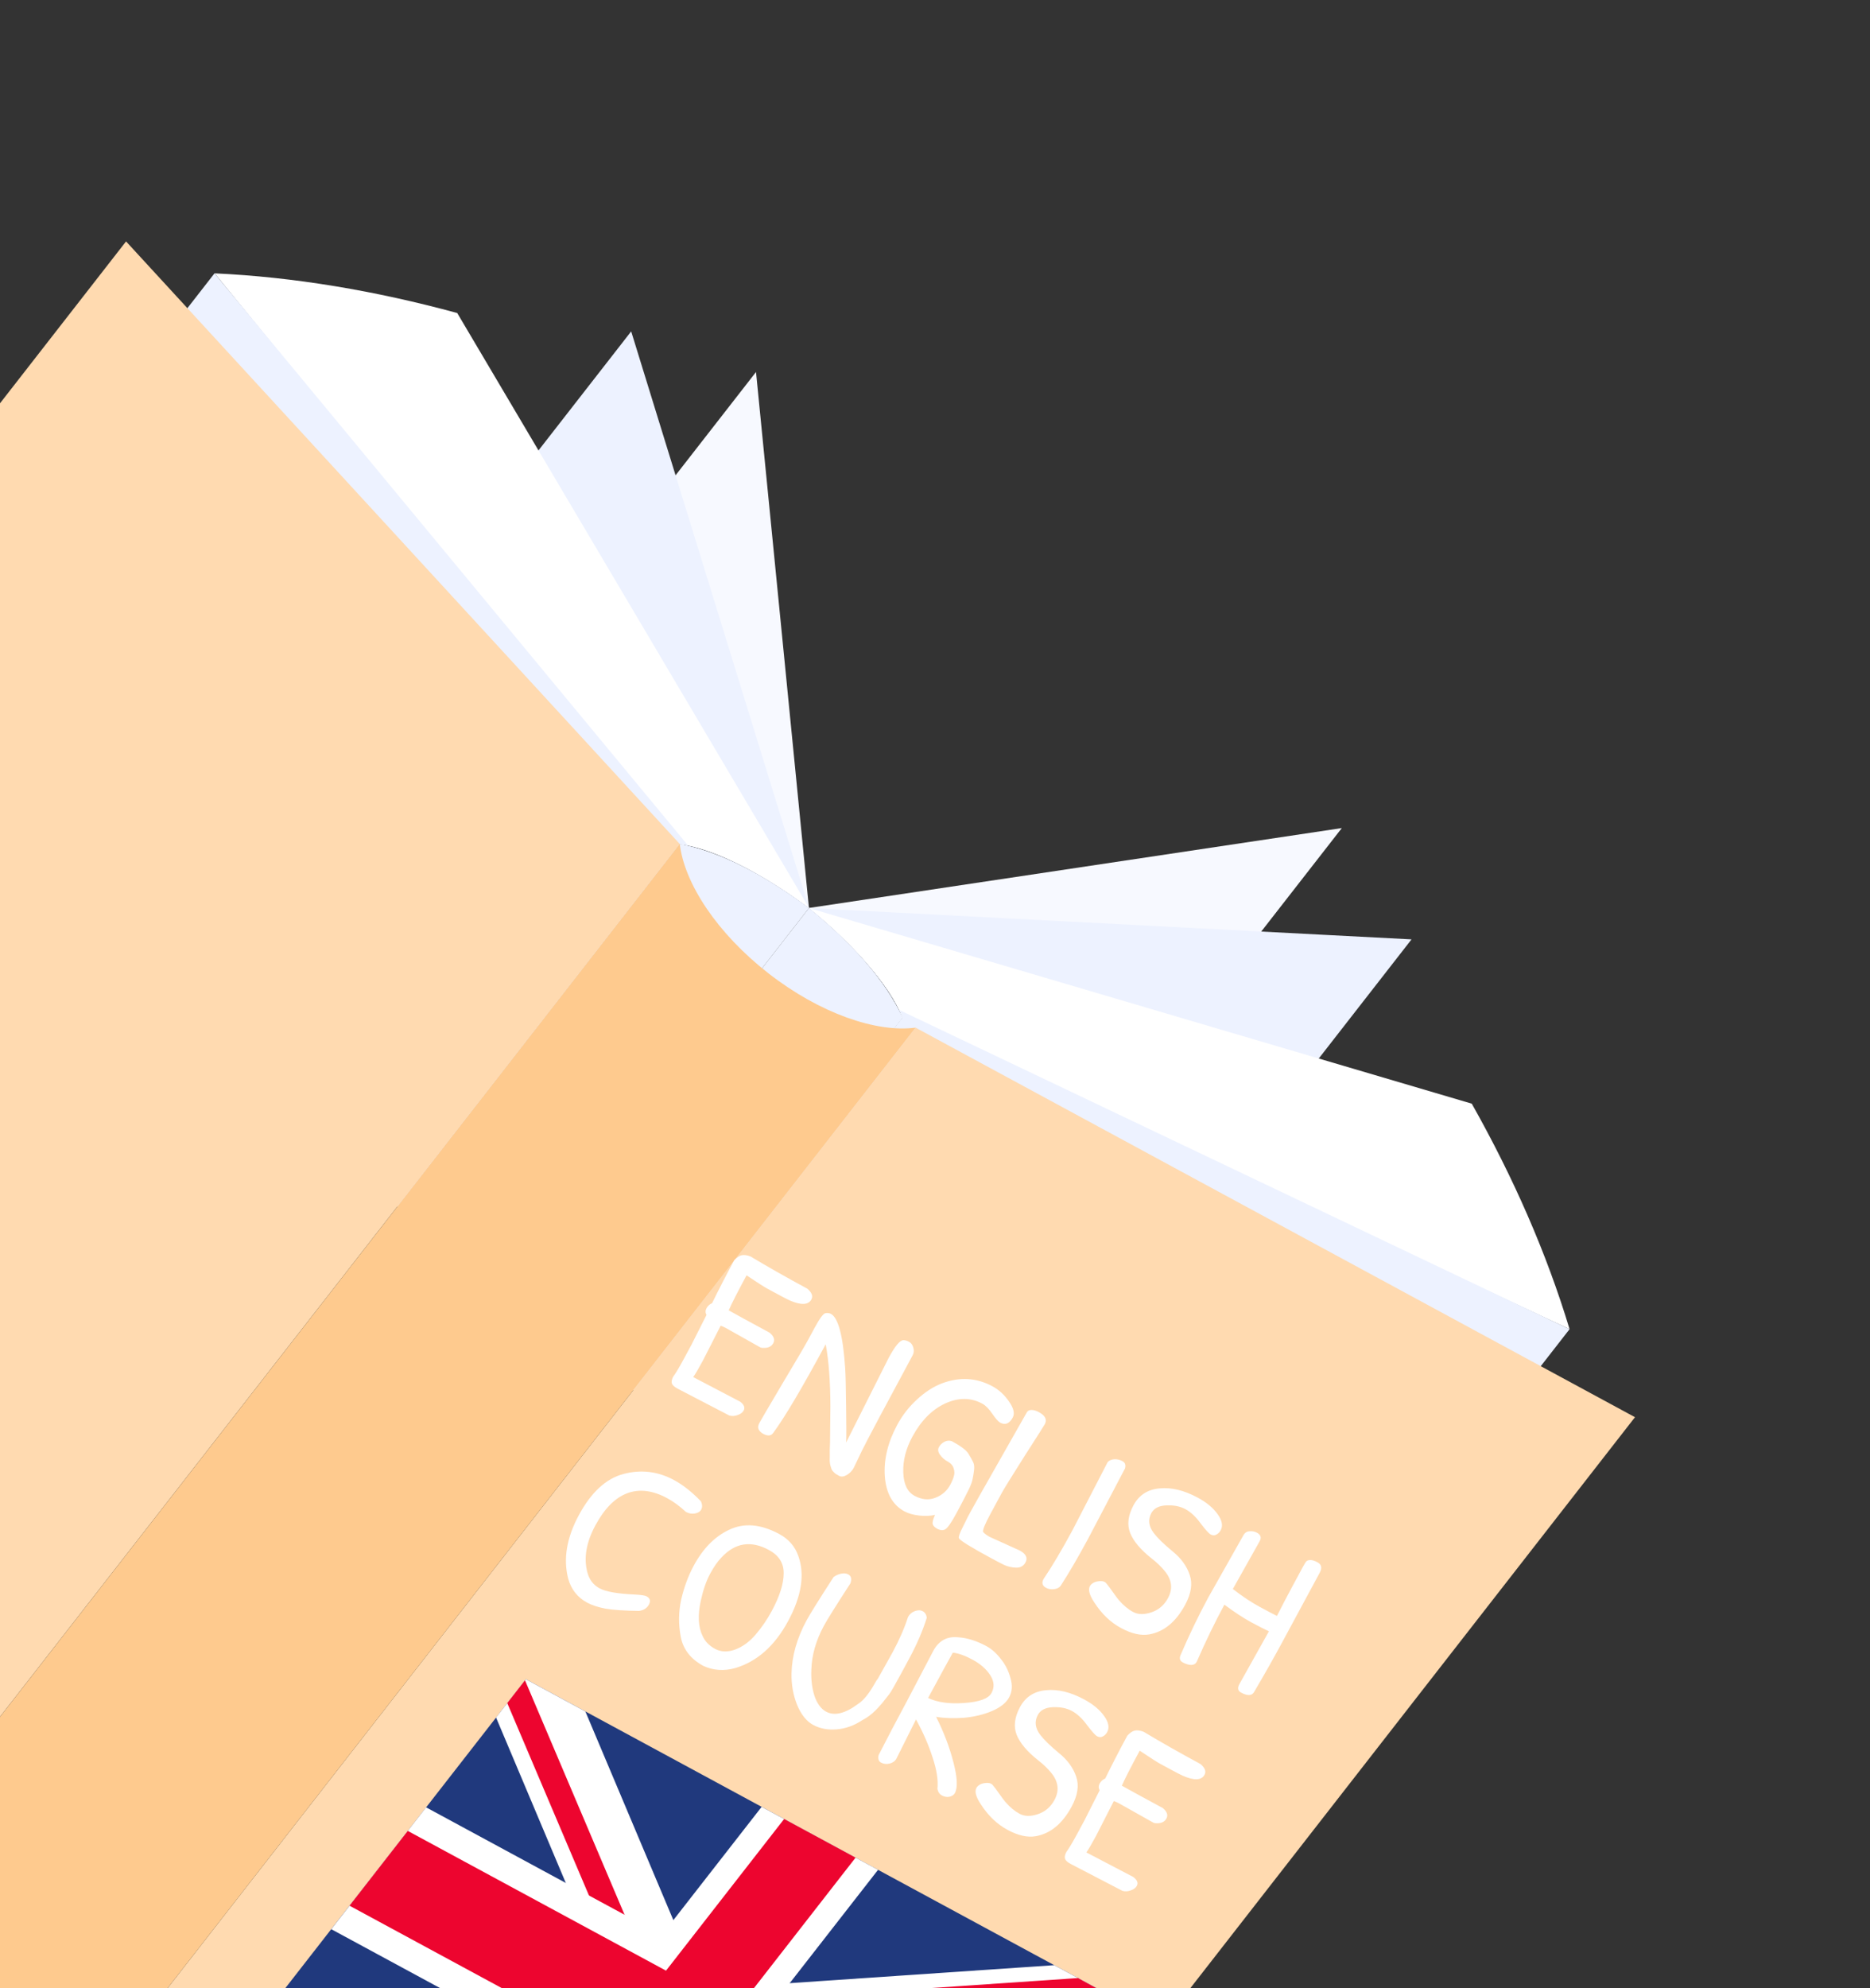 <?xml version="1.0" encoding="UTF-8"?> <svg xmlns="http://www.w3.org/2000/svg" width="270" height="287" viewBox="0 0 270 287" fill="none"><rect x="0" y="0" width="270" height="287" fill="#333333" stroke="none"/><path fill-rule="evenodd" clip-rule="evenodd" d="M193.718 119.53L116.809 131.059C123.017 136.1 128.412 142.053 130.336 146.895L89.592 199.212L115.775 219.61L193.733 119.535L193.718 119.53Z" fill="#F7F9FF"></path><path fill-rule="evenodd" clip-rule="evenodd" d="M203.78 135.591L116.802 131.073C123.01 136.114 128.405 142.067 130.329 146.909L89.586 199.226L129.822 230.571L203.79 135.611L203.78 135.591Z" fill="#EDF2FF"></path><path fill-rule="evenodd" clip-rule="evenodd" d="M130.333 146.891L226.622 191.856C223.306 180.885 218.516 169.971 212.5 159.308L116.8 131.07C123.009 136.111 128.403 142.064 130.327 146.906L130.333 146.891Z" fill="white"></path><path fill-rule="evenodd" clip-rule="evenodd" d="M226.622 191.859L171.304 262.872L89.574 199.206L130.318 146.889C130.165 146.528 130.004 146.146 129.822 145.774L226.607 191.854L226.622 191.859Z" fill="#EDF2FF"></path><path fill-rule="evenodd" clip-rule="evenodd" d="M116.809 131.057C123.196 136.3 127.884 141.566 130.336 146.893L89.593 199.21L73.498 186.672L116.809 131.057Z" fill="#EDF2FF"></path><path fill-rule="evenodd" clip-rule="evenodd" d="M109.155 53.675L116.8 131.075C110.398 126.282 103.292 122.511 98.138 121.835L57.395 174.152L31.212 153.755L109.17 53.68L109.155 53.675Z" fill="#F7F9FF"></path><path fill-rule="evenodd" clip-rule="evenodd" d="M91.133 47.834L116.808 131.062C110.405 126.269 103.299 122.498 98.146 121.822L57.402 174.139L17.166 142.795L91.133 47.834Z" fill="#EDF2FF"></path><path fill-rule="evenodd" clip-rule="evenodd" d="M98.144 121.818L30.988 39.456C42.432 39.983 54.194 41.964 66.017 45.184L116.821 131.063C110.412 126.286 103.327 122.505 98.159 121.823L98.144 121.818Z" fill="white"></path><path fill-rule="evenodd" clip-rule="evenodd" d="M30.974 39.453L-24.344 110.465L57.386 174.132L98.129 121.814C98.518 121.858 98.926 121.943 99.333 122.028L30.974 39.453Z" fill="#EDF2FF"></path><path fill-rule="evenodd" clip-rule="evenodd" d="M116.812 131.061C110.163 126.159 103.901 122.889 98.15 121.821L57.406 174.138L73.501 186.676L116.812 131.061Z" fill="#EDF2FF"></path><path fill-rule="evenodd" clip-rule="evenodd" d="M18.2 34.847L98.144 121.82L-28.117 283.906L-108.052 196.953L18.2 34.847Z" fill="#FFDAB0"></path><path fill-rule="evenodd" clip-rule="evenodd" d="M236.067 204.564L132.195 148.334L5.928 310.435L109.806 366.65L236.067 204.564Z" fill="#FFDAB0"></path><path fill-rule="evenodd" clip-rule="evenodd" d="M98.148 121.819L-28.113 283.905C-27.451 289.593 -22.728 296.799 -15.309 302.579C-7.89 308.36 0.267 311.172 5.937 310.42L132.199 148.334C126.528 149.087 118.371 146.274 110.952 140.494C103.533 134.713 98.81 127.507 98.148 121.819Z" fill="#FECA8E"></path><path d="M102.007 189.808C101.83 189.487 101.831 189.163 102.008 188.834C102.186 188.505 102.454 188.263 102.813 188.107C103.779 186.131 104.842 184.07 106 181.923C106.367 181.521 106.724 181.277 107.071 181.189C107.437 181.112 107.868 181.17 108.363 181.362C110.854 182.856 113.588 184.407 116.567 186.015C117.218 186.566 117.413 187.084 117.152 187.567C116.714 188.379 115.665 188.425 114.006 187.705C113.57 187.494 113.101 187.254 112.598 186.982L110.712 185.964C110.345 185.766 109.371 185.141 107.791 184.088C106.487 186.506 105.628 188.19 105.214 189.141C106.229 189.713 108.196 190.788 111.117 192.364C111.74 192.875 111.916 193.382 111.645 193.885C111.384 194.369 110.9 194.594 110.193 194.562C110.114 194.57 109.987 194.551 109.811 194.506L104.839 191.71C104.529 191.543 104.268 191.427 104.053 191.361L101.476 196.414C100.871 197.536 100.409 198.323 100.09 198.775L106.867 202.321C107.434 202.751 107.602 203.179 107.373 203.605C107.216 203.895 106.924 204.112 106.497 204.256C106.089 204.411 105.69 204.432 105.3 204.322L97.811 200.43C97.366 200.189 97.098 199.945 97.007 199.696C96.927 199.428 96.992 199.101 97.2 198.714C97.57 198.214 98.078 197.365 98.726 196.166L99.822 194.135L102.007 189.808ZM130.403 193.445C130.659 193.433 130.942 193.511 131.251 193.678C131.561 193.845 131.768 194.132 131.873 194.538C131.989 194.925 131.953 195.293 131.765 195.641C127.684 203.203 125.244 207.793 124.446 209.41C123.678 211.019 123.283 211.842 123.263 211.881C123.033 212.307 122.698 212.65 122.257 212.912C121.826 213.154 121.466 213.197 121.176 213.04C120.905 212.894 120.698 212.769 120.553 212.667C120.439 212.555 120.334 212.448 120.239 212.347C120.144 212.246 120.069 212.106 120.016 211.927L119.882 211.48C119.847 211.361 119.819 211.159 119.798 210.873C119.807 210.578 119.81 210.342 119.806 210.165C119.801 209.988 119.801 209.688 119.804 209.265C119.837 208.834 119.855 207.944 119.858 206.597C119.88 205.26 119.893 204.056 119.897 202.984C119.883 199.355 119.657 196.374 119.218 194.039C115.826 200.325 113.298 204.592 111.634 206.842C111.326 207.274 110.843 207.313 110.185 206.958C109.876 206.791 109.656 206.573 109.527 206.304C109.417 206.044 109.456 205.741 109.644 205.393C109.832 205.045 110.933 203.166 112.947 199.758C114.981 196.36 116.228 194.236 116.687 193.385C117.157 192.514 117.454 191.963 117.579 191.731C118.331 190.338 118.86 189.613 119.167 189.553C119.473 189.494 119.743 189.527 119.975 189.652C121.039 190.226 121.724 192.844 122.031 197.505C122.091 198.412 122.136 200.271 122.166 203.085C122.206 205.879 122.207 207.59 122.168 208.218L128.317 195.99C129.215 194.327 129.91 193.479 130.403 193.445ZM143.3 200.106C144.228 200.607 145.022 201.335 145.68 202.289C146.358 203.255 146.541 204.027 146.227 204.608C145.747 205.497 145.14 205.744 144.405 205.347C144.134 205.201 143.754 204.771 143.265 204.058C142.776 203.344 142.299 202.862 141.835 202.612C140.172 201.714 138.377 201.707 136.452 202.591C134.546 203.485 132.971 205.083 131.729 207.385C130.8 209.106 130.363 210.818 130.418 212.521C130.473 214.224 131.013 215.352 132.038 215.905C133.082 216.469 134.077 216.569 135.023 216.205C135.998 215.833 136.721 215.211 137.191 214.341C137.452 213.857 137.627 213.44 137.717 213.089C137.836 212.729 137.828 212.35 137.693 211.952C137.569 211.535 137.284 211.207 136.839 210.967C136.394 210.727 136.021 210.4 135.719 209.988C135.437 209.585 135.384 209.22 135.562 208.891C135.739 208.562 136.003 208.305 136.353 208.119C136.703 207.934 137.058 207.9 137.418 208.02C138.733 208.73 139.54 209.34 139.839 209.851C140.157 210.372 140.385 210.782 140.523 211.082C140.661 211.381 140.698 211.776 140.633 212.265C140.569 212.755 140.502 213.156 140.434 213.469C140.384 213.792 140.217 214.263 139.932 214.884C139.428 215.91 138.811 217.101 138.08 218.455C137.36 219.789 136.819 220.559 136.459 220.764C136.149 220.921 135.786 220.9 135.369 220.7C134.963 220.481 134.73 220.243 134.669 219.985C134.608 219.728 134.72 219.289 135.005 218.668C134.322 218.824 133.544 218.854 132.672 218.757C131.829 218.652 131.137 218.454 130.596 218.161C128.894 217.243 127.948 215.571 127.758 213.146C127.579 210.702 128.178 208.203 129.556 205.65C130.287 204.296 131.224 203.091 132.368 202.035C133.523 200.96 134.718 200.181 135.952 199.699C138.53 198.717 140.979 198.853 143.3 200.106ZM140.199 218.1L141.45 215.853L148.256 203.867C148.381 203.635 148.606 203.519 148.93 203.519C149.255 203.519 149.611 203.624 149.997 203.833C150.926 204.334 151.212 204.913 150.858 205.571C150.743 205.783 149.75 207.345 147.879 210.257C146.027 213.178 144.94 214.939 144.616 215.539C144.616 215.539 144.063 216.564 142.956 218.614C142.174 220.064 141.842 220.91 141.963 221.149C142.2 221.403 142.513 221.634 142.9 221.843L147.234 223.807C148.143 224.298 148.42 224.872 148.065 225.529C147.783 226.052 147.323 226.303 146.685 226.283C146.076 226.254 145.519 226.128 145.015 225.906C144.521 225.664 143.926 225.356 143.229 224.98C140.193 223.341 138.601 222.357 138.454 222.028C138.381 221.839 138.539 221.362 138.926 220.597C139.325 219.813 139.598 219.261 139.745 218.941C139.912 218.632 140.064 218.351 140.199 218.1ZM160.865 210.634C161.278 210.608 161.679 210.699 162.066 210.908C162.452 211.117 162.574 211.47 162.431 211.967C161.239 214.221 159.467 217.597 157.113 222.096C155.642 224.823 154.317 227.093 153.139 228.905C152.944 229.174 152.619 229.336 152.165 229.391C151.741 229.436 151.364 229.37 151.036 229.193C150.494 228.901 150.375 228.474 150.677 227.913C151.915 226.084 153.306 223.737 154.851 220.875L159.938 211.033C160.161 210.804 160.47 210.671 160.865 210.634ZM172.945 216.18C174.202 216.858 175.151 217.645 175.791 218.541C176.451 219.446 176.604 220.228 176.249 220.885C176.092 221.176 175.879 221.385 175.61 221.515C175.36 221.654 175.089 221.646 174.799 221.489C174.529 221.343 174.044 220.807 173.345 219.88C172.657 218.934 171.926 218.253 171.152 217.835C170.398 217.428 169.484 217.247 168.411 217.292C167.337 217.337 166.613 217.708 166.237 218.404C165.726 219.352 165.843 220.314 166.589 221.291C167.147 222.017 168.039 222.886 169.266 223.898C170.504 224.89 171.339 226.027 171.77 227.309C172.213 228.572 171.996 230.016 171.119 231.641C169.783 234.116 168.052 235.542 165.926 235.918C164.739 236.127 163.382 235.819 161.854 234.994C160.345 234.18 159.061 232.95 158.001 231.304C157.297 230.25 157.085 229.461 157.367 228.939C157.472 228.746 157.664 228.575 157.944 228.426C158.243 228.288 158.58 228.22 158.953 228.221C159.327 228.223 159.598 228.345 159.768 228.586C159.967 228.819 160.264 229.216 160.66 229.779C161.055 230.342 161.352 230.74 161.552 230.973C162.197 231.72 162.877 232.288 163.593 232.674C164.309 233.06 165.183 233.082 166.217 232.741C167.28 232.391 168.088 231.703 168.641 230.678C169.372 229.324 169.206 228.011 168.145 226.739C167.633 226.113 166.998 225.508 166.24 224.924C164.685 223.685 163.666 222.474 163.182 221.288C162.708 220.083 162.868 218.746 163.662 217.276C164.455 215.806 165.705 214.995 167.411 214.842C169.127 214.669 170.972 215.115 172.945 216.18ZM178.004 229.363C179.377 230.428 180.692 231.3 181.949 231.979C183.207 232.657 184.014 233.081 184.373 233.25C185.128 231.759 185.87 230.336 186.601 228.983C187.332 227.629 187.828 226.71 188.089 226.226C188.35 225.743 188.531 225.454 188.632 225.358C188.744 225.244 188.937 225.186 189.213 225.185C189.488 225.184 189.829 225.293 190.235 225.512C190.815 225.825 190.917 226.33 190.542 227.026L184.999 237.296C183.851 239.424 182.539 241.738 181.065 244.239C180.742 244.789 180.117 244.814 179.189 244.313C178.725 244.062 178.644 243.656 178.947 243.096L183.212 235.47C182.572 235.175 181.711 234.735 180.628 234.15C179.564 233.576 178.282 232.735 176.783 231.626C175.405 234.179 174.081 236.91 172.81 239.821C172.662 240.141 172.396 240.309 172.012 240.327C171.638 240.325 171.229 240.204 170.784 239.964C170.359 239.734 170.247 239.387 170.448 238.921C171.679 236.039 173.015 233.263 174.455 230.594L179.514 221.636C179.723 221.25 180.02 221.047 180.404 221.03C180.798 220.993 181.16 221.063 181.489 221.241C182.03 221.533 182.16 221.94 181.878 222.463L178.004 229.363Z" fill="white"></path><path d="M97.322 213.641C98.618 214.341 99.913 215.365 101.209 216.713C101.411 217.172 101.423 217.565 101.245 217.894C101.078 218.204 100.763 218.395 100.298 218.469C99.864 218.534 99.443 218.457 99.037 218.238C98.139 217.404 97.235 216.741 96.326 216.251C94.237 215.123 92.317 214.886 90.566 215.539C88.815 216.193 87.281 217.738 85.966 220.175C84.651 222.612 84.261 224.861 84.796 226.923C85.068 227.994 85.658 228.775 86.567 229.265C87.476 229.756 89.188 230.055 91.702 230.163C92.575 230.21 93.128 230.296 93.36 230.422C93.863 230.693 93.974 231.09 93.692 231.612C93.41 232.134 92.933 232.439 92.262 232.526C90.129 232.499 88.515 232.389 87.419 232.198C86.334 231.987 85.454 231.699 84.776 231.333C83.384 230.582 82.471 229.427 82.038 227.87C81.301 225.024 81.814 221.967 83.579 218.699C85.353 215.411 87.495 213.432 90.004 212.763C92.542 212.086 94.982 212.378 97.322 213.641ZM112.518 221.431C113.872 222.161 114.788 223.218 115.266 224.599C116.225 227.265 115.734 230.396 113.792 233.994C111.861 237.572 109.317 239.833 106.16 240.776C104.543 241.227 103.012 241.125 101.568 240.471C99.73 239.479 98.638 238.078 98.292 236.267C97.945 234.457 97.967 232.658 98.357 230.871C98.777 229.074 99.379 227.451 100.162 226C101.498 223.525 103.189 221.803 105.235 220.834C107.402 219.781 109.83 219.98 112.518 221.431ZM111.015 223.729C108.424 222.33 106.146 222.687 104.182 224.799C103.633 225.352 103.083 226.141 102.529 227.166C101.976 228.191 101.528 229.485 101.184 231.048C100.725 233.148 100.809 234.842 101.438 236.13C101.787 236.918 102.387 237.541 103.238 238C104.089 238.46 105.057 238.495 106.141 238.106C107.235 237.698 108.226 236.971 109.115 235.927C110.003 234.883 110.77 233.762 111.418 232.562C112.566 230.435 113.144 228.624 113.151 227.129C113.178 225.645 112.466 224.512 111.015 223.729ZM132.088 232.555C132.526 232.392 132.909 232.399 133.238 232.576C133.567 232.753 133.759 233.069 133.813 233.523C133.234 235.383 132.381 237.358 131.253 239.447L130.063 241.652C129.166 243.315 128.604 244.286 128.379 244.564C128.165 244.823 127.929 245.12 127.673 245.456C127.416 245.792 127.207 246.042 127.045 246.204C126.902 246.376 126.693 246.601 126.419 246.877C125.82 247.478 125.176 247.955 124.486 248.307C123.321 249.077 122.098 249.515 120.816 249.623C119.534 249.73 118.4 249.518 117.414 248.985C116.447 248.464 115.671 247.495 115.086 246.081C114.52 244.676 114.253 243.158 114.284 241.527C114.343 239.011 115.067 236.467 116.455 233.895C116.946 232.986 118.245 230.903 120.353 227.645C120.655 227.408 121.004 227.247 121.401 227.161C121.826 227.066 122.184 227.097 122.474 227.254C122.9 227.483 123.004 227.914 122.788 228.547C120.711 231.747 119.433 233.791 118.953 234.681C117.805 236.809 117.203 238.919 117.147 241.012C117.085 242.377 117.232 243.63 117.59 244.772C117.977 245.905 118.539 246.67 119.274 247.067C120.492 247.725 122.048 247.341 123.941 245.915C124.664 245.456 125.436 244.511 126.257 243.081C126.466 242.695 126.631 242.434 126.754 242.3L128.878 238.502C129.839 236.723 130.58 235.025 131.103 233.409C131.322 233.003 131.651 232.718 132.088 232.555ZM129.425 253.857C129.237 254.205 128.91 254.441 128.444 254.564C127.989 254.668 127.577 254.62 127.21 254.422C126.861 254.234 126.745 253.872 126.86 253.334C128.18 250.75 129.524 248.191 130.891 245.657L134.75 238.299C135.543 236.829 136.734 236.173 138.322 236.331C139.627 236.411 140.996 236.838 142.427 237.61C143.162 238.007 143.846 238.613 144.479 239.43C145.143 240.237 145.615 241.166 145.897 242.218C146.208 243.26 146.145 244.187 145.707 245C145.279 245.793 144.447 246.455 143.211 246.987C141.985 247.499 140.638 247.821 139.168 247.952C137.709 248.063 136.373 248.017 135.16 247.812C136.281 250.04 137.117 252.239 137.668 254.41C138.23 256.561 138.297 258.034 137.869 258.827C137.734 259.078 137.477 259.252 137.101 259.348C136.735 259.425 136.368 259.365 136 259.166C135.652 258.979 135.436 258.662 135.351 258.217C135.479 256.962 135.246 255.45 134.652 253.681C134.088 251.903 133.29 250.074 132.257 248.193L129.425 253.857ZM134.006 245.091C135.334 245.732 137.076 245.974 139.235 245.815C141.413 245.667 142.721 245.186 143.159 244.374C143.608 243.542 143.547 242.685 142.974 241.802C142.402 240.918 141.555 240.174 140.433 239.569C139.331 238.974 138.378 238.634 137.574 238.55C137.022 239.526 135.833 241.706 134.006 245.091ZM156.556 245.311C157.813 245.989 158.762 246.776 159.403 247.671C160.063 248.577 160.216 249.359 159.861 250.016C159.704 250.306 159.491 250.516 159.222 250.645C158.971 250.785 158.701 250.777 158.411 250.62C158.14 250.474 157.656 249.938 156.957 249.011C156.269 248.065 155.538 247.383 154.764 246.966C154.01 246.559 153.096 246.378 152.023 246.423C150.949 246.468 150.225 246.839 149.849 247.535C149.337 248.483 149.455 249.445 150.201 250.422C150.759 251.148 151.651 252.016 152.878 253.028C154.116 254.021 154.95 255.158 155.382 256.44C155.825 257.703 155.607 259.147 154.731 260.771C153.394 263.247 151.663 264.673 149.537 265.049C148.351 265.258 146.993 264.95 145.466 264.125C143.957 263.311 142.673 262.081 141.613 260.435C140.908 259.38 140.697 258.592 140.979 258.07C141.083 257.876 141.275 257.705 141.555 257.557C141.855 257.419 142.191 257.351 142.565 257.352C142.939 257.354 143.21 257.476 143.38 257.717C143.579 257.949 143.876 258.347 144.272 258.91C144.667 259.473 144.964 259.871 145.163 260.103C145.809 260.851 146.489 261.418 147.205 261.805C147.921 262.191 148.795 262.213 149.828 261.872C150.892 261.522 151.7 260.834 152.253 259.809C152.984 258.455 152.818 257.142 151.757 255.87C151.245 255.244 150.61 254.639 149.852 254.055C148.297 252.816 147.278 251.604 146.794 250.419C146.32 249.214 146.48 247.877 147.273 246.407C148.067 244.937 149.316 244.126 151.022 243.972C152.739 243.8 154.583 244.246 156.556 245.311ZM158.772 258.419C158.595 258.099 158.595 257.775 158.772 257.446C158.95 257.117 159.218 256.875 159.577 256.719C160.543 254.743 161.606 252.682 162.765 250.535C163.131 250.133 163.488 249.889 163.835 249.801C164.201 249.724 164.632 249.782 165.128 249.974C167.618 251.468 170.352 253.019 173.331 254.627C173.982 255.178 174.178 255.695 173.917 256.179C173.478 256.991 172.43 257.037 170.771 256.317C170.335 256.106 169.865 255.865 169.362 255.594L167.477 254.576C167.109 254.378 166.135 253.752 164.556 252.7C163.251 255.118 162.392 256.802 161.979 257.753C162.993 258.325 164.961 259.4 167.881 260.976C168.504 261.487 168.68 261.994 168.409 262.497C168.148 262.98 167.664 263.206 166.957 263.174C166.878 263.182 166.751 263.163 166.575 263.118L161.603 260.322C161.294 260.155 161.032 260.039 160.818 259.973L158.24 265.026C157.635 266.148 157.173 266.935 156.854 267.387L163.631 270.932C164.198 271.363 164.367 271.791 164.137 272.217C163.981 272.507 163.689 272.724 163.261 272.868C162.853 273.022 162.454 273.044 162.064 272.934L154.575 269.041C154.13 268.801 153.862 268.557 153.772 268.308C153.691 268.04 153.756 267.713 153.965 267.326C154.334 266.826 154.843 265.977 155.49 264.778L156.586 262.747L158.772 258.419Z" fill="white"></path><path fill-rule="evenodd" clip-rule="evenodd" d="M75.932 242.392L160.814 288.314L118.302 342.876L33.42 296.955L75.932 242.392Z" fill="#20397D"></path><path fill-rule="evenodd" clip-rule="evenodd" d="M71.622 247.911L88.523 287.986L37.73 291.436L33.42 296.955L42.021 301.606L92.814 298.156L109.716 338.231L118.302 342.876L122.612 337.358L105.711 297.283L156.504 293.833L160.814 288.314L152.213 283.663L101.42 287.113L84.518 247.038L75.932 242.392L71.622 247.911Z" fill="white"></path><path fill-rule="evenodd" clip-rule="evenodd" d="M33.531 296.979L97.1 292.662L94.532 295.96L38.594 299.751L33.531 296.979Z" fill="#ED052F"></path><path fill-rule="evenodd" clip-rule="evenodd" d="M75.802 242.548L97.085 292.641L93.11 292.608L73.24 245.831L75.802 242.548Z" fill="#ED052F"></path><path fill-rule="evenodd" clip-rule="evenodd" d="M160.704 288.291L97.135 292.609L99.697 289.325L155.641 285.52L160.704 288.291Z" fill="#ED052F"></path><path fill-rule="evenodd" clip-rule="evenodd" d="M109.969 260.809L126.778 269.897L112.367 288.383L146.403 306.8L132.714 324.39L98.663 305.968L84.266 324.46L67.457 315.371L81.868 296.886L47.832 278.469L61.521 260.878L95.557 279.295L109.969 260.809Z" fill="white"></path><path fill-rule="evenodd" clip-rule="evenodd" d="M143.767 310.189L135.356 320.984L98.067 300.827L81.019 322.704L70.704 317.125L87.751 295.248L50.468 275.077L58.879 264.282L96.162 284.453L113.216 262.562L123.531 268.141L106.478 290.033L143.767 310.189Z" fill="#ED052F"></path></svg> 